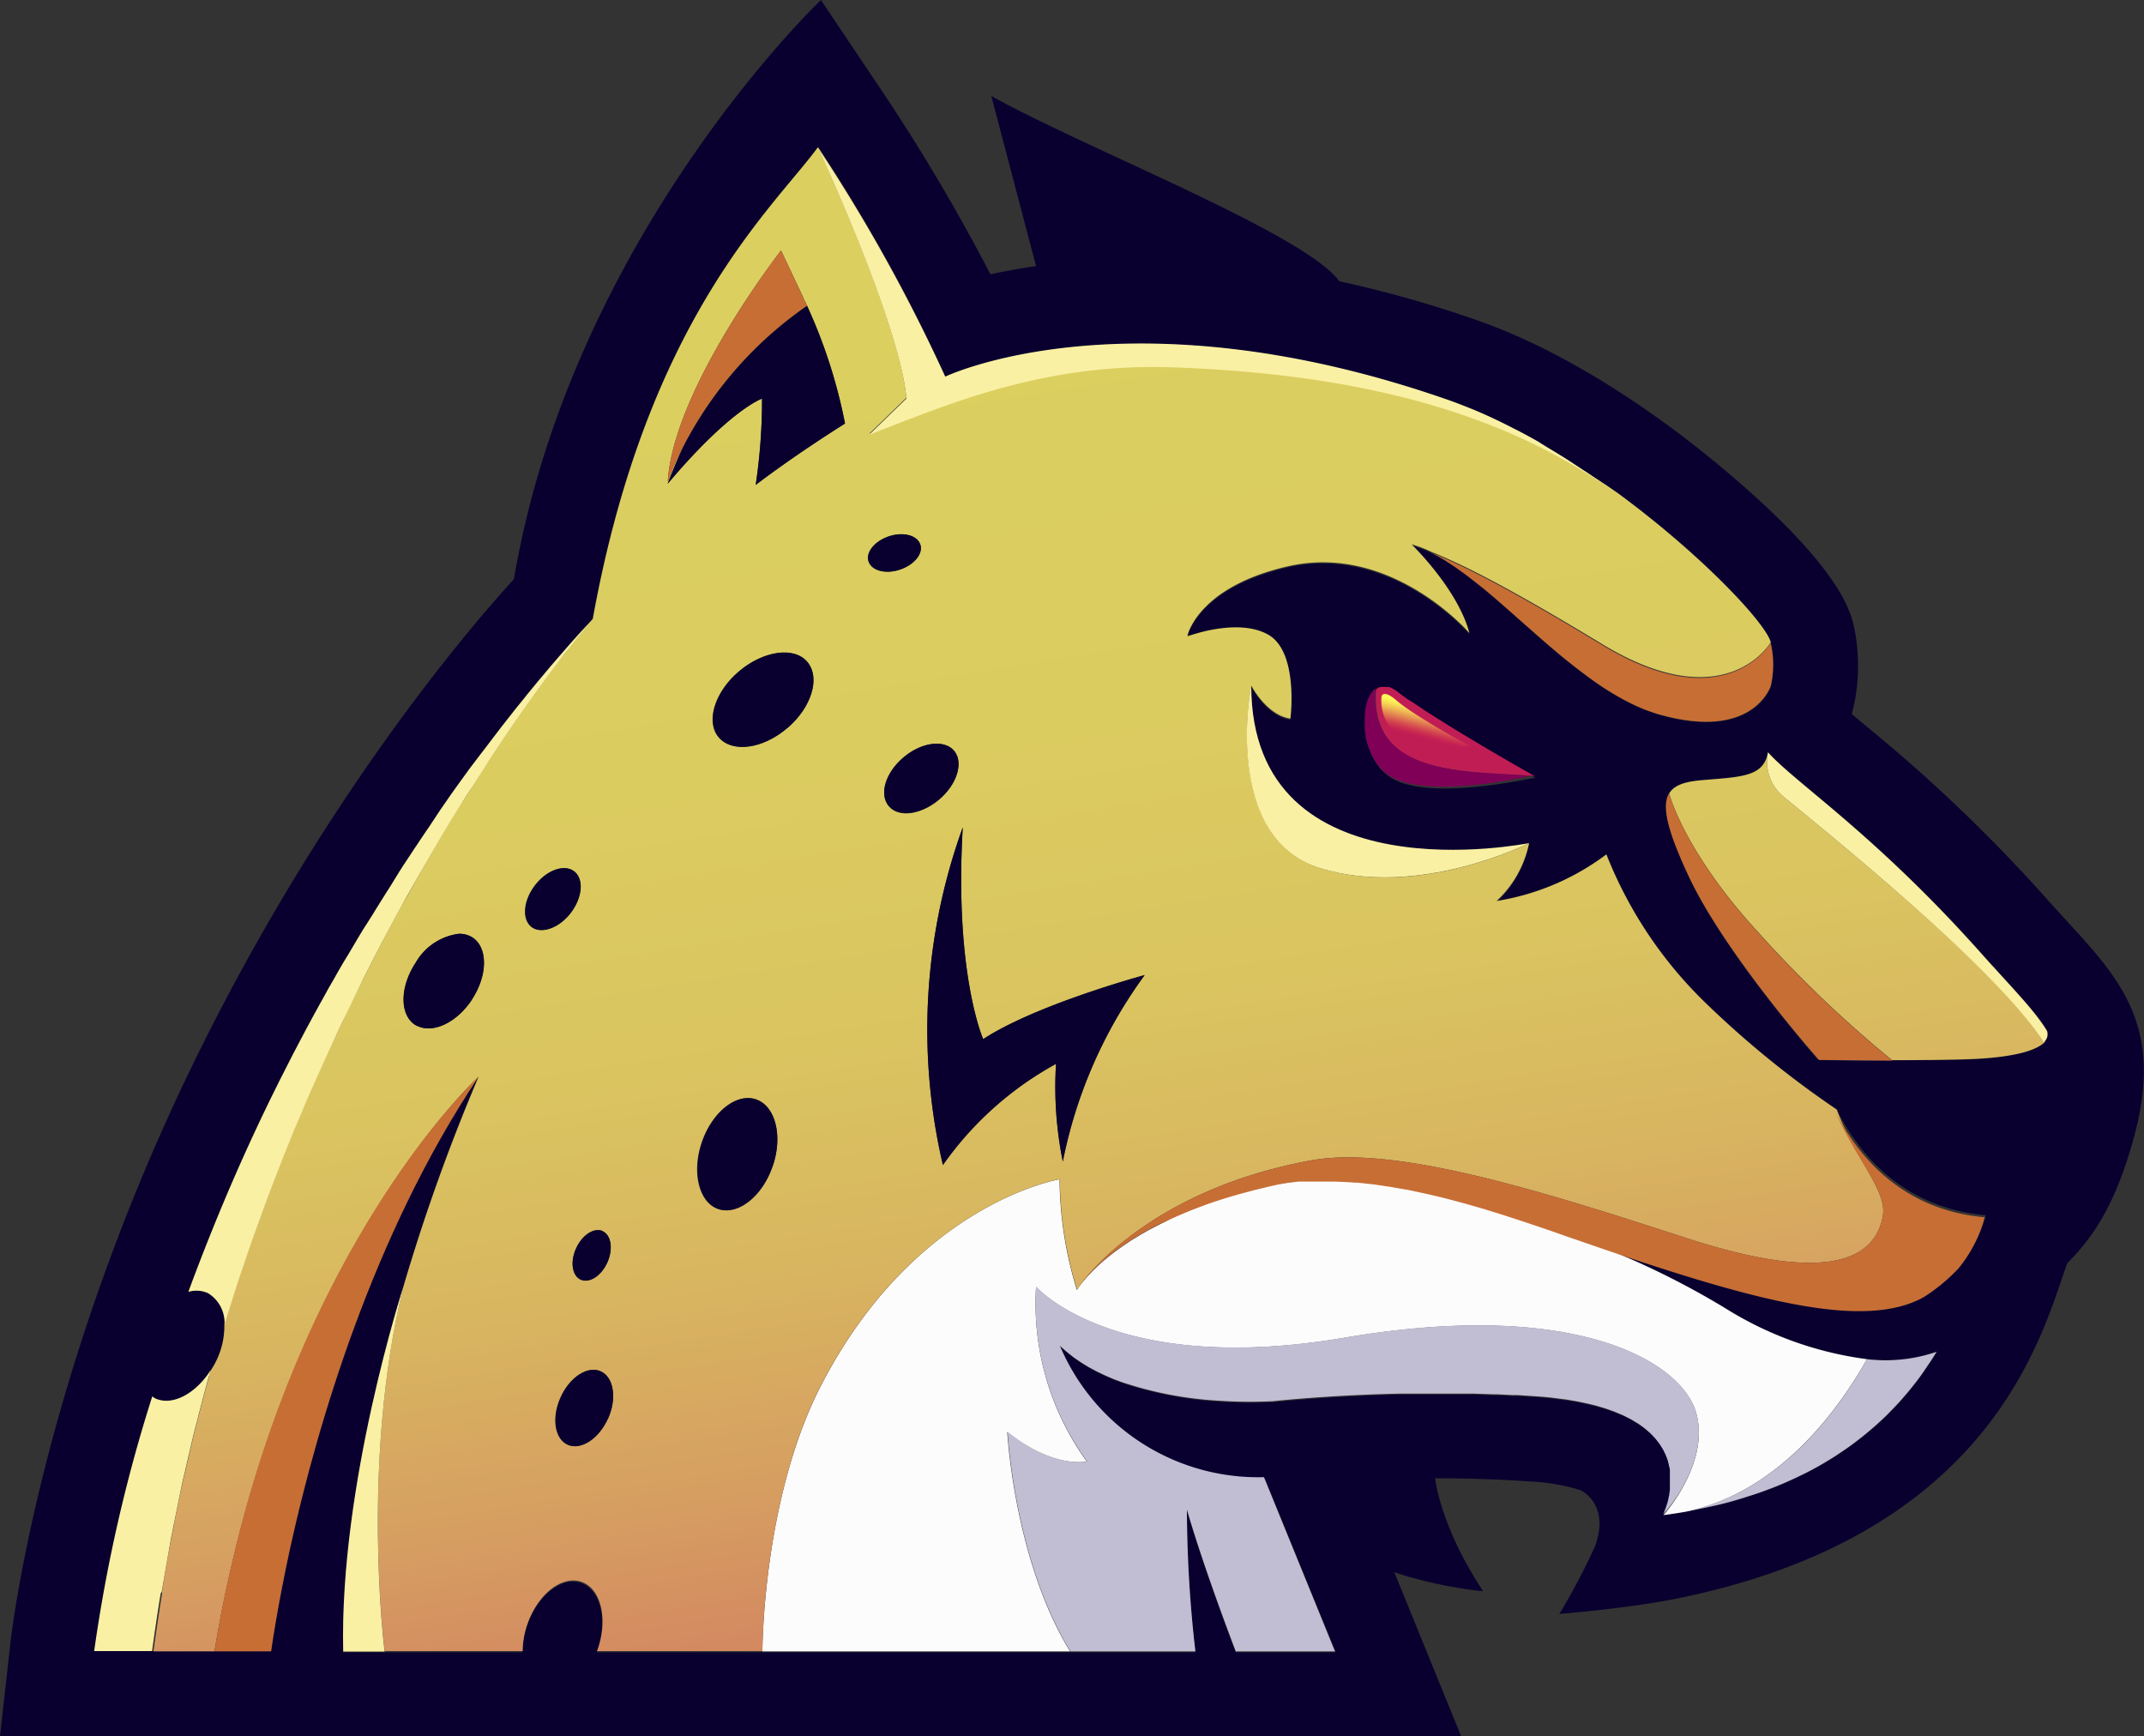 <svg xmlns="http://www.w3.org/2000/svg" xmlns:xlink="http://www.w3.org/1999/xlink" viewBox="0 0 229.95 186.19"><rect x="0" y="0" width="229.95" height="186.19" fill="#333333" stroke="none"/><defs><style>.cls-1{isolation:isolate;}.cls-2{fill:#09002f;}.cls-3{fill:#fdfcfd;}.cls-4{fill:#c1bed3;}.cls-5{fill:#4e3b85;}.cls-6{fill:url(#linear-gradient);}.cls-7{fill:url(#linear-gradient-2);}.cls-8{fill:#faf0a3;}.cls-9{fill:#c76e35;}.cls-10{fill:#c11d55;}.cls-11{fill:#810057;}.cls-12{mix-blend-mode:screen;fill:url(#linear-gradient-3);}</style><linearGradient id="linear-gradient" x1="186.96" y1="22.84" x2="215.24" y2="198.34" gradientUnits="userSpaceOnUse"><stop offset="0" stop-color="#dbcf60"/><stop offset="0.24" stop-color="#dbcc60"/><stop offset="0.41" stop-color="#dac460"/><stop offset="0.54" stop-color="#d8b560"/><stop offset="0.66" stop-color="#d69f61"/><stop offset="0.78" stop-color="#d38461"/><stop offset="0.89" stop-color="#cf6261"/><stop offset="0.99" stop-color="#cb3b62"/><stop offset="1" stop-color="#ca3562"/></linearGradient><linearGradient id="linear-gradient-2" x1="90.66" y1="38.36" x2="118.94" y2="213.86" xlink:href="#linear-gradient"/><linearGradient id="linear-gradient-3" x1="153.34" y1="75.72" x2="152.42" y2="79.24" gradientUnits="userSpaceOnUse"><stop offset="0" stop-color="#ffff57"/><stop offset="0.1" stop-color="#fefa56" stop-opacity="0.98"/><stop offset="0.22" stop-color="#fced55" stop-opacity="0.92"/><stop offset="0.36" stop-color="#f8d753" stop-opacity="0.82"/><stop offset="0.51" stop-color="#f3b84f" stop-opacity="0.68"/><stop offset="0.66" stop-color="#ed904b" stop-opacity="0.51"/><stop offset="0.82" stop-color="#e56045" stop-opacity="0.29"/><stop offset="0.97" stop-color="#dc273f" stop-opacity="0.04"/><stop offset="1" stop-color="#da1e3e" stop-opacity="0"/></linearGradient></defs><g class="cls-1"><g id="Слой_2" data-name="Слой 2"><g id="OBJECTS"><path class="cls-2" d="M221.66,98.75c-.74-.81-1.56-1.7-2.45-2.7A168.36,168.36,0,0,0,200.31,78c-.55-.45-1.14-.95-1.7-1.43a20.15,20.15,0,0,0,.16-9.7c-1-4.13-5.83-9.84-14.43-17-5-4.16-15-11.69-25.79-15.48a124.78,124.78,0,0,0-14.91-4.23c-3.58-5.05-27.44-14.33-37.32-19.87l4.8,18.25c-1.8.25-3.43.56-4.89.88a206.15,206.15,0,0,0-11-18.71L88.05,0S61.38,25.31,55.12,62.1c-5.47,6-21.24,24.65-34.86,52.92C4.41,147.92,1.25,175,1.13,176.08L0,186.19H156.71l-6.22-15.27-5-12.18c2.52-.13,5.35-.21,8.39-.21,3.48,0,6.89.11,10.15.34a21.55,21.55,0,0,1,5.47.93s3.26,1.44,1.55,6.07a69.87,69.87,0,0,1-3.81,7.21s7.18-.58,12.3-1.59c32.52-6.47,38.85-26.3,41.71-34.68.14-.42.32-.93.46-1.33,2.34-2.39,5-5.62,7.13-13.41C232.12,110.18,227.51,105.13,221.66,98.75Zm-9.24,3.36,1.3,1.45.1.1c2.7,3,4.61,5,5.76,6.86h0a.25.25,0,0,1,0,.07,1.1,1.1,0,0,1-.34,1.17c-.79.82-3.08,1.78-9.4,1.89-2.77,0-5.06.06-7,.07h0c-5.28,0-7.42,0-7.79-.07h-.06S184.83,102.15,181,93.7c-2.22-4.87-2.72-7.34-2-8.63.57-.95,1.82-1.27,3.6-1.42,4.21-.37,6.56-.37,7-3C192.47,83.87,201.06,89.38,212.42,102.11Zm-4.85,43.14c-.25.41-.51.81-.79,1.21l-.22.33c-.32.46-.66.93-1,1.39l-.26.33c-.35.45-.72.9-1.11,1.34l-.09.11c-.41.47-.85.94-1.31,1.4l-.3.31c-.47.45-.95.91-1.45,1.35l-.2.17c-.47.41-1,.82-1.48,1.21l-.3.23c-.56.43-1.15.84-1.76,1.24l-.34.23c-.61.39-1.25.78-1.91,1.15l-.09.05c-.69.39-1.41.75-2.16,1.11l-.41.19c-.76.35-1.54.69-2.35,1l-.17.06c-.79.31-1.61.59-2.46.85l-.37.12c-.89.28-1.81.53-2.77.76l-.39.09c-1,.22-2,.43-3,.61h0c-.79.14-1.59.26-2.42.37a7.78,7.78,0,0,0,.49-1.29h0l.09-.38,0-.05c0-.15.06-.3.09-.47v0l.06-.39a.28.28,0,0,1,0-.09l0-.37s0-.08,0-.13,0-.23,0-.35v-.17c0-.11,0-.22,0-.33s0-.13,0-.2a3,3,0,0,0,0-.31l0-.24-.06-.3c0-.08,0-.17-.06-.26s-.05-.18-.07-.28l-.09-.28c0-.09-.07-.18-.1-.26s-.08-.2-.13-.3a1.92,1.92,0,0,0-.12-.25,3,3,0,0,0-.16-.31l-.15-.24c-.07-.11-.13-.21-.21-.32l-.17-.22-.26-.33-.19-.2c-.1-.11-.2-.22-.32-.33a1.9,1.9,0,0,0-.21-.19l-.38-.33-.24-.18-.44-.32-.27-.16-.51-.31-.29-.15-.59-.3-.31-.13-.68-.28-.33-.12c-.25-.09-.5-.18-.77-.26l-.36-.11c-.27-.08-.55-.16-.85-.23l-.4-.1-.93-.2-.47-.09-1-.17-.56-.07-1-.13q-.84-.09-1.74-.15l-2-.13-.54,0-1.57-.08h-.44l-2-.07H158l-1.78,0H152l-1.91,0h0c-5.69.13-10.46.5-13.59.82h-.15a49.51,49.51,0,0,1-5.51-.06,39.7,39.7,0,0,1-10.46-2l0,0-.83-.31-.12-.05-.75-.32-.17-.08-.67-.32-.22-.11-.6-.32-.25-.14-.54-.33-.28-.18-.47-.32-.31-.22-.38-.3-.36-.29-.2-.18-.48-.42a23.1,23.1,0,0,0,21.89,14.09l7.62,18.68H132.54c-1.38-3.63-3.72-10-5.24-15.21a134.28,134.28,0,0,0,.91,15.21H64l.09-.25c1.11-3.25.32-6.46-1.77-7.18s-4.69,1.34-5.8,4.59a8.89,8.89,0,0,0-.49,2.84H36.82C36.4,159.18,43.27,138,43.27,138V138a205.57,205.57,0,0,1,8.05-22.57c-11.41,17-17.34,37.61-20.13,50.15-1.16,5.33-1.82,9.42-2.13,11.48H10.18a166.21,166.21,0,0,1,6.23-27.31,2.48,2.48,0,0,0,.26.19c1.81.91,4.34-.42,6-3h0c.17-.27.34-.54.49-.84a8.44,8.44,0,0,0,.95-4.07v0a3.73,3.73,0,0,0-1.75-3.38,3,3,0,0,0-2.13-.15c2.24-6.12,5-12.7,8.26-19.55.49-1,1-2,1.47-3l.6-1.18.88-1.73.74-1.41.75-1.42.79-1.46c.24-.43.47-.87.71-1.29s.56-1,.83-1.5l.66-1.16c.29-.52.59-1,.88-1.54l.61-1,.92-1.56.56-.93,1-1.57.51-.83,1-1.6.45-.7,1-1.63.38-.59,1.09-1.65c.1-.16.2-.31.31-.46.38-.58.76-1.14,1.13-1.69l.23-.33L47.14,87l.12-.18L48.52,85h0c.52-.72,1-1.42,1.52-2.1.21-.3.42-.58.64-.87l.81-1.1.77-1,.63-.83L53.71,78l.51-.65c.3-.38.59-.74.87-1.11l.36-.45.94-1.16a2.43,2.43,0,0,1,.2-.25l1-1.22,0,0,1.21-1.44c.22-.27.43-.5.64-.75l.42-.49.77-.88.12-.14c1.76-2,2.8-3.06,2.8-3.06C69.42,34.09,83,22.26,87.71,15.81a180.82,180.82,0,0,1,13.67,24.61s19.77-9.5,54.15,2.57c.7.25,1.39.52,2.09.8l.45.18c1.38.58,2.77,1.23,4.14,1.94l.5.25c.66.35,1.33.71,2,1.08l.33.19c.55.31,1.09.63,1.63,1l.7.43c.52.33,1.05.65,1.56,1l.88.58c.39.25.77.51,1.14.77l.84.57c.48.34,1,.68,1.43,1l.3.21-.08-.06c9.08,6.65,16,14,16.49,16.06a10.39,10.39,0,0,1,0,4.64h0c-.29.75-2.5,5.62-11.75,3.08-.52-.14-1-.32-1.55-.51l-.22-.08c-.48-.19-.95-.4-1.42-.63l-.33-.17q-.66-.33-1.32-.72l-.41-.24c-.41-.25-.83-.51-1.25-.79l-.46-.32q-.51-.35-1-.72l-.68-.51-.79-.61-1-.8-.52-.43c-2.73-2.28-5.38-4.76-7.92-6.88a.27.27,0,0,1-.08-.07l-1.27-1-.27-.21c-.38-.3-.77-.58-1.15-.85l-.34-.25-1.09-.72-.36-.22c-.3-.17-.59-.34-.88-.49a12.78,12.78,0,0,0-2.5-1s4.93,4.74,6.21,9.51c0,0-8.39-9.75-19.56-7.13-9.23,2.15-10.59,7-10.7,7.46a.9.9,0,0,1,.24-.21l-.24.25s5.39-2,8.68-.19,2.38,9,2.38,9c-2.56-.36-4.2-3.55-4.2-3.55,0,23,29.8,16.9,29.8,16.9a11.65,11.65,0,0,1-3.47,6.22,26.52,26.52,0,0,0,11.78-5h0a45.29,45.29,0,0,0,10.71,16A104.18,104.18,0,0,0,197,119v0c2.28,4.57,6.95,10.52,16,11.32a14.68,14.68,0,0,1-2.83,5.51,19.35,19.35,0,0,1-3.51,2.93l-.22.14h0c-6.54,3.59-18.46.36-37-6.09l1,.38.16.06a87.73,87.73,0,0,1,14.39,7,37.83,37.83,0,0,0,15.24,5.49,16.92,16.92,0,0,0,7.52-.79h0Zm-58.6-62a3.81,3.81,0,0,1-.49-.39l-.11-.11a3.77,3.77,0,0,1-.43-.46l0,0c-.12-.16-.24-.32-.35-.5l-.08-.13a6.12,6.12,0,0,1-.31-.56.08.08,0,0,1,0,0,5.55,5.55,0,0,1-.24-.56l-.06-.14c-.07-.21-.14-.41-.2-.63a.43.43,0,0,1,0,0c-.05-.2-.1-.4-.14-.6a.68.68,0,0,1,0-.14c0-.21-.08-.43-.1-.65v0c0-.21,0-.42,0-.63v-.09c0-.23,0-.44,0-.66h0a5.92,5.92,0,0,1,.06-.62v-.06a5.43,5.43,0,0,1,.28-1.14v0a3.2,3.2,0,0,1,.49-.88h0a2.36,2.36,0,0,1,.31-.32h0a1.37,1.37,0,0,1,.45-.23h0a1,1,0,0,1,.25,0s0,0,0,0a1.13,1.13,0,0,1,.26,0h.06a1,1,0,0,1,.24,0l.11,0,.22.08.17.09.17.1a2.6,2.6,0,0,1,.36.25l.81.6.3.21.63.43c.13.1.28.19.42.29l.6.4.49.32.63.4.52.33.64.4.55.34.65.41.55.33.66.4.54.32.65.39.54.32.6.36.54.31.53.31.52.3.5.29.44.26.5.28.32.19.42.24.29.16.19.11.6.34.18.1h0C164,83.46,153,86.05,149,83.28Z"/><path class="cls-3" d="M200.23,145.76A37.83,37.83,0,0,1,185,140.27a87.73,87.73,0,0,0-14.39-7l-2.4-.85c-1.21-.43-2.41-.85-3.62-1.25l-1-.34c-1.37-.45-2.73-.89-4.09-1.3l-.18-.06-1.7-.49-.53-.15-1.35-.36-.69-.18-1.16-.28-.79-.18-1.05-.23-.85-.18-1-.17-.9-.16-.87-.13-.95-.14-.74-.08-1-.11-.24,0c-1-.07-1.95-.12-2.9-.12h-.74l-.9,0-.77,0-.8.08-.79.1c-.47.07-.95.15-1.41.24-.66.14-1.28.29-1.9.44l-.7.17-1.34.36-.43.12c-.62.17-1.22.36-1.8.54h0c-.59.19-1.16.38-1.71.58l-.17.07c-.7.25-1.38.51-2,.78l-.75.32-.29.13h0l-.73.34L125,131l-.72.35-.9.47-.19.1-.69.39-.4.24-.45.27-.4.25-.43.29-.34.23-.14.1c-.29.2-.57.4-.83.6l-.4.31a20.58,20.58,0,0,0-2.35,2.14l-.07.07c-.07.08-.14.15-.2.23l-.1.11-.16.19-.05.06a7.92,7.92,0,0,0-.68.94,41,41,0,0,1-1.86-11.87S98.16,129,88.07,148.56c-6.3,12.19-6.3,28.53-6.3,28.53h33c-6-9.75-6.74-23.53-6.74-23.53,5,4,8.53,3.17,8.53,3.17A28.86,28.86,0,0,1,111.12,138c.44.46,9,9.56,33.09,5.46,24.69-4.2,36,2.5,37.67,7.93,1.6,5.28-3.19,10.78-3.45,11.08a9.4,9.4,0,0,0,.47-1.28,7.78,7.78,0,0,1-.49,1.29c.83-.11,1.63-.23,2.42-.37C190.82,160,197.19,151.18,200.23,145.76Z"/><path class="cls-4" d="M200.23,145.76c-3,5.42-9.41,14.26-19.4,16.33h0c1-.18,2-.39,3-.61l.39-.09c1-.23,1.88-.48,2.77-.76l.37-.12c.85-.26,1.67-.54,2.46-.85l.17-.06c.81-.31,1.59-.65,2.35-1l.41-.19c.75-.36,1.47-.72,2.16-1.11l.09-.05c.66-.37,1.3-.76,1.91-1.15l.34-.23c.61-.4,1.2-.81,1.76-1.24l.3-.23c.51-.39,1-.8,1.48-1.21l.2-.17c.5-.44,1-.9,1.45-1.35l.3-.31c.46-.46.9-.93,1.31-1.4l.09-.11c.39-.44.76-.89,1.11-1.34l.26-.33c.36-.46.7-.93,1-1.39l.22-.33c.28-.4.54-.8.79-1.21l.18-.28h0A16.92,16.92,0,0,1,200.23,145.76Z"/><path class="cls-5" d="M202.9,113.71l-7.79-.07C195.48,113.66,197.62,113.74,202.9,113.71Z"/><path class="cls-5" d="M219.57,110.51h0c-1.15-1.9-3.06-3.89-5.76-6.86,2.72,3,4.64,5,5.78,6.92A.25.25,0,0,0,219.57,110.51Z"/><path class="cls-6" d="M191.21,85.37a4.84,4.84,0,0,1-1.58-4.71v0c-.46,2.65-2.81,2.65-7,3-1.78.15-3,.47-3.6,1.42,0,.09,1.65,6.33,9.64,15a129,129,0,0,0,14.26,13.61c1.89,0,4.18,0,7-.07,6.32-.11,8.61-1.07,9.4-1.89C214.06,103.94,197.66,90.66,191.21,85.37Z"/><path class="cls-5" d="M158.07,44c1.38.58,2.77,1.23,4.14,1.94C160.84,45.2,159.45,44.55,158.07,44Z"/><path class="cls-5" d="M140.93,126.51l.9,0-.66,0Z"/><path class="cls-5" d="M142.41,126.46h0Z"/><path class="cls-5" d="M139.36,126.64l.8-.08-.43,0Z"/><path class="cls-5" d="M168.69,132.56h0l-.5-.17,2.4.85-.16-.06-1.71-.61Z"/><path class="cls-5" d="M116.79,136.72a20.58,20.58,0,0,1,2.35-2.14l-.23.18A18.75,18.75,0,0,0,116.79,136.72Z"/><path class="cls-5" d="M137.16,127c.46-.09.94-.17,1.41-.24l-.14,0C138,126.83,137.58,126.89,137.16,127Z"/><path class="cls-5" d="M119.54,134.27c.26-.2.54-.4.83-.6l-.58.4Z"/><path class="cls-5" d="M126,130.5l.29-.13-.28.12Z"/><path class="cls-5" d="M123.22,131.9l.19-.1,0,0Z"/><path class="cls-7" d="M113.67,126.45a41,41,0,0,0,1.86,11.87,7.92,7.92,0,0,1,.68-.94c-.13.15-.24.3-.33.41a1.56,1.56,0,0,1-.14.19c1.23-1.88,8.66-10.63,25-13.56,9.44-1.68,26.47,3.93,40.35,8.42,15.9,5.14,20.11,1.7,20.85-2.45.48-2.75-3-6.07-4.94-11.4v0a104.18,104.18,0,0,1-14-11.37,45.29,45.29,0,0,1-10.71-16h0a26.52,26.52,0,0,1-11.78,5A11.65,11.65,0,0,0,164,90.41s-11.76,6-22.37,2.69-7.43-19.59-7.43-19.59,1.64,3.19,4.2,3.55c0,0,.92-7.13-2.38-9s-8.68.19-8.68.19l.24-.25a.9.9,0,0,0-.24.21c.11-.47,1.47-5.31,10.7-7.46,11.17-2.62,19.56,7.13,19.56,7.13-1.28-4.77-6.21-9.51-6.21-9.51a12.78,12.78,0,0,1,2.5,1l-.26-.15c2.69,1.12,6.91,3,18.29,9.9,13.23,8,18-.24,18-.24-.49-2-7.41-9.41-16.49-16.06-7.58-5.22-20.38-12.6-47.86-13.51-13.91-.46-24.19,4.11-32.36,7.23l4-3.88c-.72-8-9.1-26-9.49-26.9a180.54,180.54,0,0,1,13.65,24.58A180.82,180.82,0,0,0,87.71,15.81C83,22.26,69.42,34.09,63.58,66.38c0,0-1,1.07-2.8,3.06,1.43-1.62,2.37-2.61,2.68-2.93-.18.22-.63.76-1.26,1.54l-.42.52-.68.86-.1.14c-.26.32-.53.67-.81,1l-.27.36c-.26.35-.54.71-.82,1.1-.12.15-.23.29-.35.46-.4.54-.82,1.11-1.25,1.71a2.43,2.43,0,0,0-.14.2c-.41.57-.84,1.16-1.28,1.79l-.27.39c-.41.58-.83,1.19-1.26,1.82l-.37.55c-.42.61-.83,1.23-1.26,1.88l-.45.68c-.42.64-.84,1.28-1.27,2l-.51.8c-.43.67-.86,1.35-1.29,2l-.55.89c-.44.71-.87,1.43-1.32,2.17l-.58,1c-.44.74-.89,1.5-1.34,2.28L45,93.74l-1.34,2.39L43,97.27c-.45.82-.91,1.66-1.36,2.52L41,101c-.45.87-.91,1.75-1.37,2.65L39,104.89l-1.37,2.77L37,109c-.46,1-.92,1.93-1.37,2.91L35,113.23c-.45,1-.9,2-1.35,3l-.62,1.4c-.45,1-.89,2.11-1.34,3.18-.2.47-.39,1-.59,1.43-.45,1.09-.88,2.2-1.32,3.32l-.57,1.46c-.43,1.14-.86,2.29-1.28,3.46-.18.49-.36,1-.54,1.49-.43,1.18-.84,2.39-1.25,3.6l-.51,1.5c-.41,1.24-.8,2.5-1.2,3.77-.12.4-.25.79-.37,1.19a8.44,8.44,0,0,1-.95,4.07c-.15.3-.32.57-.49.84s-.15.54-.23.81c-.38,1.38-.75,2.78-1.11,4.18-.11.47-.24.92-.36,1.38-.36,1.48-.71,3-1.05,4.48-.1.41-.2.82-.29,1.23-.36,1.62-.69,3.26-1,4.9-.06.32-.13.64-.2,1-.36,1.9-.71,3.82-1,5.76a1.85,1.85,0,0,1,0,.23q-.49,3.06-.92,6.18H23c7-42.05,28.34-61.63,28.34-61.63A205.57,205.57,0,0,0,43.26,138c-4.6,18.82-2,39.06-2,39.06h14.8a8.89,8.89,0,0,1,.49-2.84c1.11-3.25,3.71-5.3,5.8-4.59s2.88,3.93,1.77,7.18l-.09.25H81.77s0-16.34,6.3-28.53C98.16,129,113.67,126.45,113.67,126.45Zm-8.22-15c5.67-3.72,17.32-6.87,17.32-6.87a50.37,50.37,0,0,0-8.78,20,40.25,40.25,0,0,1-.73-10.48,35.87,35.87,0,0,0-12.13,10.85,63.78,63.78,0,0,1,2.13-36.21C102.34,104.43,105.45,111.44,105.45,111.44Zm-3.12-30.93c1,1.25.34,3.58-1.6,5.22s-4.36,2-5.41.7-.34-3.58,1.59-5.22S101.27,79.26,102.33,80.51Zm-7-23c1.53-.51,3-.12,3.36.87s-.65,2.19-2.18,2.7-3,.12-3.36-.86S93.82,58,95.35,57.51ZM71.62,51.65c.61-10,12.15-24.79,12.15-24.79L86.2,32c0,.12.11.24.17.36l.18.39h0a56,56,0,0,1,4.08,12.64C87,47.69,83.8,49.92,81.05,52a61.24,61.24,0,0,0,.68-9.25S78.35,43.88,71.6,51.9c.52-1.37,1.09-2.71,1.68-4A28.11,28.11,0,0,0,71.62,51.65Zm-7,80.38c.93.42,1.15,1.92.51,3.36s-1.92,2.26-2.85,1.84-1.15-1.92-.5-3.35S63.71,131.61,64.63,132Zm-14-24.82c-1.56,2.37-4,3.56-5.66,2.89a2.48,2.48,0,0,1-.44-.2c-1.66-1.1-1.63-4.08.08-6.67a6.26,6.26,0,0,1,4.61-3.09,2.57,2.57,0,0,1,1.49.4C52.35,101.64,52.31,104.63,50.6,107.21ZM57,99.4c-1.06-.81-.9-2.8.36-4.45s3.14-2.32,4.2-1.51.9,2.8-.36,4.45S58.09,100.21,57,99.4Zm8.18,52.74c-1,2.17-2.91,3.42-4.31,2.79s-1.74-2.9-.76-5.07,2.9-3.43,4.3-2.8S66.18,150,65.21,152.14Zm17.66-27.06c-1.11,3.25-3.71,5.3-5.8,4.58s-2.89-3.93-1.77-7.18,3.71-5.3,5.8-4.58S84,121.83,82.87,125.08Zm1.57-47c-2.62,2.22-5.91,2.64-7.33,1s-.46-4.86,2.16-7.08,5.91-2.64,7.34-1S87.06,75.87,84.44,78.09Z"/><path class="cls-5" d="M29.05,177.09c.31-2.06,1-6.15,2.13-11.48-1.55,7-2.13,11.48-2.13,11.48Z"/><path class="cls-8" d="M189.63,80.66a4.84,4.84,0,0,0,1.58,4.71c6.45,5.29,22.85,18.57,28,26.38a1.1,1.1,0,0,0,.34-1.17c-1.14-1.92-3.06-3.92-5.78-6.92l-.1-.1-1.3-1.45c-11.36-12.73-19.95-18.24-22.79-21.48Z"/><path class="cls-9" d="M201.94,130.39c-.74,4.15-4.95,7.59-20.85,2.45-13.88-4.49-30.91-10.1-40.35-8.42-16.34,2.93-23.77,11.68-25,13.56a1.56,1.56,0,0,0,.14-.19c.09-.11.2-.26.33-.41l.05-.06.16-.19.1-.11c.06-.08.13-.15.2-.23l.07-.07a18.75,18.75,0,0,1,2.12-2l.23-.18.4-.31.25-.2.58-.4.14-.1.34-.23.43-.29.4-.25.45-.27.4-.24.69-.39.15-.08,0,0,.9-.47L125,131l.27-.13.73-.34h0l.28-.12.75-.32c.64-.27,1.32-.53,2-.78l.17-.07c.55-.2,1.12-.39,1.71-.58h0c.58-.18,1.18-.37,1.8-.54l.43-.12,1.34-.36.7-.17c.62-.15,1.24-.3,1.9-.44.42-.09.84-.15,1.27-.22l.14,0,.79-.1.37,0,.43,0,.77,0h.24l.66,0h.74c1,0,1.91.05,2.9.12l.24,0,1,.11.74.08.95.14.87.13.9.16,1,.17.85.18,1.05.23.79.18,1.16.28.69.18,1.35.36.53.15,1.7.49.18.06c1.36.41,2.72.85,4.09,1.3l1,.34c1.21.4,2.41.82,3.62,1.25l.5.17.7.24c18.57,6.45,30.49,9.68,37,6.09h0l.22-.14a19.35,19.35,0,0,0,3.51-2.93,14.68,14.68,0,0,0,2.83-5.51c-9-.8-13.71-6.75-16-11.32C199,124.32,202.42,127.64,201.94,130.39Z"/><path class="cls-9" d="M170.44,133.18l-1-.38-.67-.23Z"/><path class="cls-9" d="M188.65,100.1c-8-8.7-9.61-14.94-9.64-15-.77,1.29-.27,3.76,2,8.63,3.87,8.45,14.08,19.93,14.09,19.94h.06l7.79.07h0A129,129,0,0,1,188.65,100.1Z"/><path class="cls-8" d="M25.65,137.11l.51-1.5c.41-1.21.82-2.42,1.25-3.6.18-.51.36-1,.54-1.49.42-1.17.85-2.32,1.28-3.46l.57-1.46c.44-1.12.87-2.23,1.32-3.32.2-.48.39-1,.59-1.43.45-1.07.89-2.13,1.34-3.18l.62-1.4c.45-1,.9-2,1.35-3l.63-1.35c.45-1,.91-2,1.37-2.91l.63-1.31L39,104.89l.64-1.26c.46-.9.92-1.78,1.37-2.65l.64-1.19c.45-.86.91-1.7,1.36-2.52l.63-1.14L45,93.74l.61-1.06c.45-.78.9-1.54,1.34-2.28l.58-1c.45-.74.88-1.46,1.32-2.17l.55-.89c.43-.7.86-1.38,1.29-2l.51-.8c.43-.68.85-1.32,1.27-2l.45-.68c.43-.65.84-1.27,1.26-1.88l.37-.55c.43-.63.85-1.24,1.26-1.82l.27-.39c.44-.63.87-1.22,1.28-1.79a2.43,2.43,0,0,1,.14-.2c.43-.6.85-1.17,1.25-1.71.12-.17.23-.31.35-.46.28-.39.56-.75.82-1.1l.27-.36c.28-.37.55-.72.81-1l.1-.14.68-.86.42-.52c.63-.78,1.08-1.32,1.26-1.54-.31.32-1.25,1.31-2.68,2.93l-.12.14-.77.88-.42.49c-.21.25-.42.48-.64.75l-1.21,1.44,0,0-1,1.22a2.43,2.43,0,0,0-.2.25l-.94,1.16-.36.45c-.28.37-.57.73-.87,1.11l-.51.65-.81,1.06-.63.83-.77,1L50.69,82c-.22.29-.43.57-.64.87-.5.68-1,1.38-1.52,2.1h0L47.26,86.8l-.12.18L46,88.71l-.23.33c-.37.55-.75,1.11-1.13,1.69-.11.15-.21.3-.31.46l-1.09,1.65-.38.59-1,1.63-.45.7-1,1.6-.51.83-1,1.57-.56.93-.92,1.56-.61,1c-.29.51-.59,1-.88,1.54L35.23,106c-.27.5-.55,1-.83,1.5s-.47.86-.71,1.29l-.79,1.46-.75,1.42-.74,1.41-.88,1.73-.6,1.18c-.49,1-1,2-1.47,3-3.3,6.85-6,13.43-8.26,19.55a3,3,0,0,1,2.13.15,3.73,3.73,0,0,1,1.75,3.38v0c.12-.4.25-.79.37-1.19C24.85,139.61,25.24,138.35,25.65,137.11Z"/><path class="cls-8" d="M17.35,170.68c.32-1.94.67-3.86,1-5.76.07-.32.14-.64.2-1,.33-1.64.66-3.28,1-4.9.09-.41.19-.82.29-1.23.34-1.5.69-3,1.05-4.48.12-.46.25-.91.36-1.38.36-1.4.73-2.8,1.11-4.18.08-.27.16-.54.23-.81h0c-1.63,2.56-4.16,3.89-6,3a2.48,2.48,0,0,1-.26-.19,166.21,166.21,0,0,0-6.23,27.31h6.21q.42-3.12.92-6.18A1.85,1.85,0,0,0,17.35,170.68Z"/><path class="cls-2" d="M81.73,42.75A61.24,61.24,0,0,1,81.05,52c2.75-2.08,6-4.31,9.58-6.57a56,56,0,0,0-4.08-12.64,41.41,41.41,0,0,0-13.27,15.1c-.59,1.3-1.16,2.64-1.68,4C78.35,43.88,81.73,42.75,81.73,42.75Z"/><path class="cls-9" d="M146.7,75a3.2,3.2,0,0,1,.49-.88A3.2,3.2,0,0,0,146.7,75Z"/><path class="cls-10" d="M164.57,83.21l.12.07-.18-.1-.6-.34-.19-.11-.29-.16-.42-.24-.32-.19-.5-.28-.44-.26-.5-.29-.52-.3-.53-.31-.54-.31-.6-.36-.54-.32-.65-.39-.54-.32-.66-.4-.55-.33-.65-.41-.55-.34-.64-.4-.52-.33-.63-.4-.49-.32-.6-.4c-.14-.1-.29-.19-.42-.29L151,75l-.3-.21-.81-.6a2.6,2.6,0,0,0-.36-.25l-.17-.1-.17-.09-.22-.08-.11,0a1,1,0,0,0-.24,0h-.06a1.13,1.13,0,0,0-.26,0s0,0,0,0a1,1,0,0,0-.25,0h0a1.37,1.37,0,0,0-.45.23h0C146.87,83.28,157,82.66,164.57,83.21Z"/><path class="cls-11" d="M164.57,83.21c-7.57-.55-17.7.07-17.06-9.39a2.36,2.36,0,0,0-.31.32h0a3.2,3.2,0,0,0-.49.88v0a5.43,5.43,0,0,0-.28,1.14v.06a5.92,5.92,0,0,0-.06.62h0c0,.22,0,.43,0,.66v.09c0,.21,0,.42,0,.63v0c0,.22.06.44.1.65a.68.68,0,0,0,0,.14c0,.2.09.4.14.6a.43.43,0,0,0,0,0c.06.22.13.42.2.63l.06.14a5.55,5.55,0,0,0,.24.56.08.08,0,0,0,0,0,6.12,6.12,0,0,0,.31.56l.08.13c.11.18.23.34.35.5l0,0a3.77,3.77,0,0,0,.43.46l.11.11a3.81,3.81,0,0,0,.49.39c4,2.77,15,.18,15.69,0h0Z"/><path class="cls-2" d="M101.13,124.93a35.87,35.87,0,0,1,12.13-10.85,40.25,40.25,0,0,0,.73,10.48,50.37,50.37,0,0,1,8.78-20s-11.65,3.15-17.32,6.87c0,0-3.11-7-2.19-22.72A63.78,63.78,0,0,0,101.13,124.93Z"/><path class="cls-2" d="M79.27,72c-2.62,2.22-3.59,5.39-2.16,7.08s4.71,1.26,7.33-1S88,72.71,86.61,71,81.9,69.76,79.27,72Z"/><path class="cls-2" d="M50.68,100.54a2.57,2.57,0,0,0-1.49-.4,6.26,6.26,0,0,0-4.61,3.09c-1.71,2.59-1.74,5.57-.08,6.67a2.48,2.48,0,0,0,.44.2c1.68.67,4.1-.52,5.66-2.89C52.31,104.63,52.35,101.64,50.68,100.54Z"/><path class="cls-2" d="M81.1,117.9c-2.09-.72-4.69,1.34-5.8,4.58S75,129,77.07,129.66s4.69-1.33,5.8-4.58S83.19,118.62,81.1,117.9Z"/><path class="cls-2" d="M95.32,86.43c1.05,1.25,3.47.94,5.41-.7s2.65-4,1.6-5.22-3.48-.93-5.42.7S94.26,85.19,95.32,86.43Z"/><path class="cls-2" d="M96.53,61.08c1.53-.51,2.51-1.72,2.18-2.7s-1.83-1.38-3.36-.87-2.51,1.72-2.18,2.71S95,61.59,96.53,61.08Z"/><path class="cls-2" d="M61.23,97.89c1.26-1.65,1.42-3.64.36-4.45s-2.94-.14-4.2,1.51S56,98.59,57,99.4,60,99.53,61.23,97.89Z"/><path class="cls-2" d="M61.79,133.88c-.65,1.43-.43,2.94.5,3.35s2.2-.41,2.85-1.84.42-2.94-.51-3.36S62.43,132.44,61.79,133.88Z"/><path class="cls-2" d="M64.44,147.06c-1.4-.63-3.33.62-4.3,2.8s-.64,4.44.76,5.07,3.33-.62,4.31-2.79S65.84,147.69,64.44,147.06Z"/><path class="cls-8" d="M97.22,42.74l-4,3.88c8.17-3.12,18.45-7.69,32.36-7.23,27.48.91,40.28,8.29,47.86,13.51l.08.06-.3-.21c-.47-.35-.95-.69-1.43-1l-.84-.57c-.37-.26-.75-.52-1.14-.77l-.88-.58c-.51-.34-1-.66-1.56-1l-.7-.43c-.54-.32-1.08-.64-1.63-1l-.33-.19c-.65-.37-1.32-.73-2-1.08l-.5-.25c-1.37-.71-2.76-1.36-4.14-1.94l-.45-.18c-.7-.28-1.39-.55-2.09-.8-34.38-12.07-54.15-2.57-54.15-2.57A180.54,180.54,0,0,0,87.73,15.84C88.12,16.69,96.5,34.78,97.22,42.74Z"/><path class="cls-4" d="M181.88,151.37c-1.65-5.43-13-12.13-37.67-7.93-24.05,4.1-32.65-5-33.09-5.46a28.86,28.86,0,0,0,5.48,18.75s-3.54.8-8.53-3.17c0,0,.73,13.78,6.74,23.53h13.4a134.28,134.28,0,0,1-.91-15.21c1.52,5.21,3.86,11.58,5.24,15.21h10.64l-7.62-18.68a23.1,23.1,0,0,1-21.89-14.09l.48.42.2.18.36.29.38.3.31.22.47.32.28.18.54.33.25.14.6.32.22.11.67.32.17.08.75.32.12.05.83.31,0,0a39.7,39.7,0,0,0,10.46,2,49.51,49.51,0,0,0,5.51.06h.15c3.13-.32,7.9-.69,13.59-.82h0l1.91,0h4.25l1.78,0h.18l2,.07h.44l1.57.08.54,0,2,.13q.9.06,1.74.15l1,.13.56.07,1,.17.47.09.93.2.4.1c.3.07.58.15.85.23l.36.11c.27.08.52.17.77.26l.33.12.68.28.31.13.59.3.29.15.51.31.27.16.44.32.24.18.38.33a1.9,1.9,0,0,1,.21.19c.12.11.22.22.32.33l.19.2.26.33.17.22c.08.11.14.21.21.32l.15.24a3,3,0,0,1,.16.31,1.92,1.92,0,0,1,.12.25c.05.1.09.2.13.3s.07.17.1.26l.09.28c0,.1.05.19.07.28s0,.18.06.26l.06.3,0,.24a3,3,0,0,1,0,.31c0,.07,0,.13,0,.2s0,.22,0,.33v.17c0,.12,0,.24,0,.35s0,.09,0,.13l0,.37a.28.28,0,0,0,0,.09l-.06.39v0c0,.17-.06.32-.09.47l0,.05-.09.38h0a9.4,9.4,0,0,1-.47,1.28C178.69,162.15,183.48,156.65,181.88,151.37Z"/><path class="cls-9" d="M171.88,69.2c-11.38-6.9-15.6-8.78-18.29-9.9l.26.15c.29.15.58.32.88.49l.36.22,1.09.72.34.25c.38.27.77.55,1.15.85l.27.21,1.27,1a.27.27,0,0,0,.08.07c2.54,2.12,5.19,4.6,7.92,6.88l.52.43,1,.8.79.61.68.51q.51.38,1,.72l.46.32c.42.28.84.54,1.25.79l.41.24q.66.39,1.32.72l.33.17c.47.23.94.44,1.42.63l.22.08c.51.19,1,.37,1.55.51,9.25,2.54,11.46-2.33,11.75-3.08h0a10.39,10.39,0,0,0,0-4.64S185.11,77.22,171.88,69.2Z"/><path class="cls-9" d="M23,177.09h6.08s.58-4.5,2.13-11.48c2.79-12.54,8.72-33.12,20.13-50.15C51.31,115.46,29.92,135,23,177.09Z"/><path class="cls-8" d="M43.26,138V138s-6.87,21.2-6.45,39.11h4.44S38.66,156.85,43.26,138Z"/><path class="cls-9" d="M86.55,32.79h0l-.18-.39c-.06-.12-.12-.24-.17-.36l-2.43-5.18S72.23,41.65,71.62,51.65a28.11,28.11,0,0,1,1.66-3.76A41.41,41.41,0,0,1,86.55,32.79Z"/><path class="cls-2" d="M168.69,132.56h0l.67.23-.7-.24Z"/><path class="cls-8" d="M141.59,93.1C152.2,96.39,164,90.41,164,90.41s-29.8,6.06-29.8-16.9C134.16,73.51,131,89.81,141.59,93.1Z"/><path class="cls-12" d="M148.17,74.71a4.91,4.91,0,0,0,1.37,3.85c1.67,1.66,8.11,1.45,8.11,1.45s-6-3.23-8-5C148.63,74.16,148.24,74.39,148.17,74.71Z"/><path class="cls-2" d="M153.92,158.53s.52,5.14,5.15,12.11c0,0-11.7-1-16.5-6.06S143.93,152.85,153.92,158.53Z"/></g></g></g></svg>